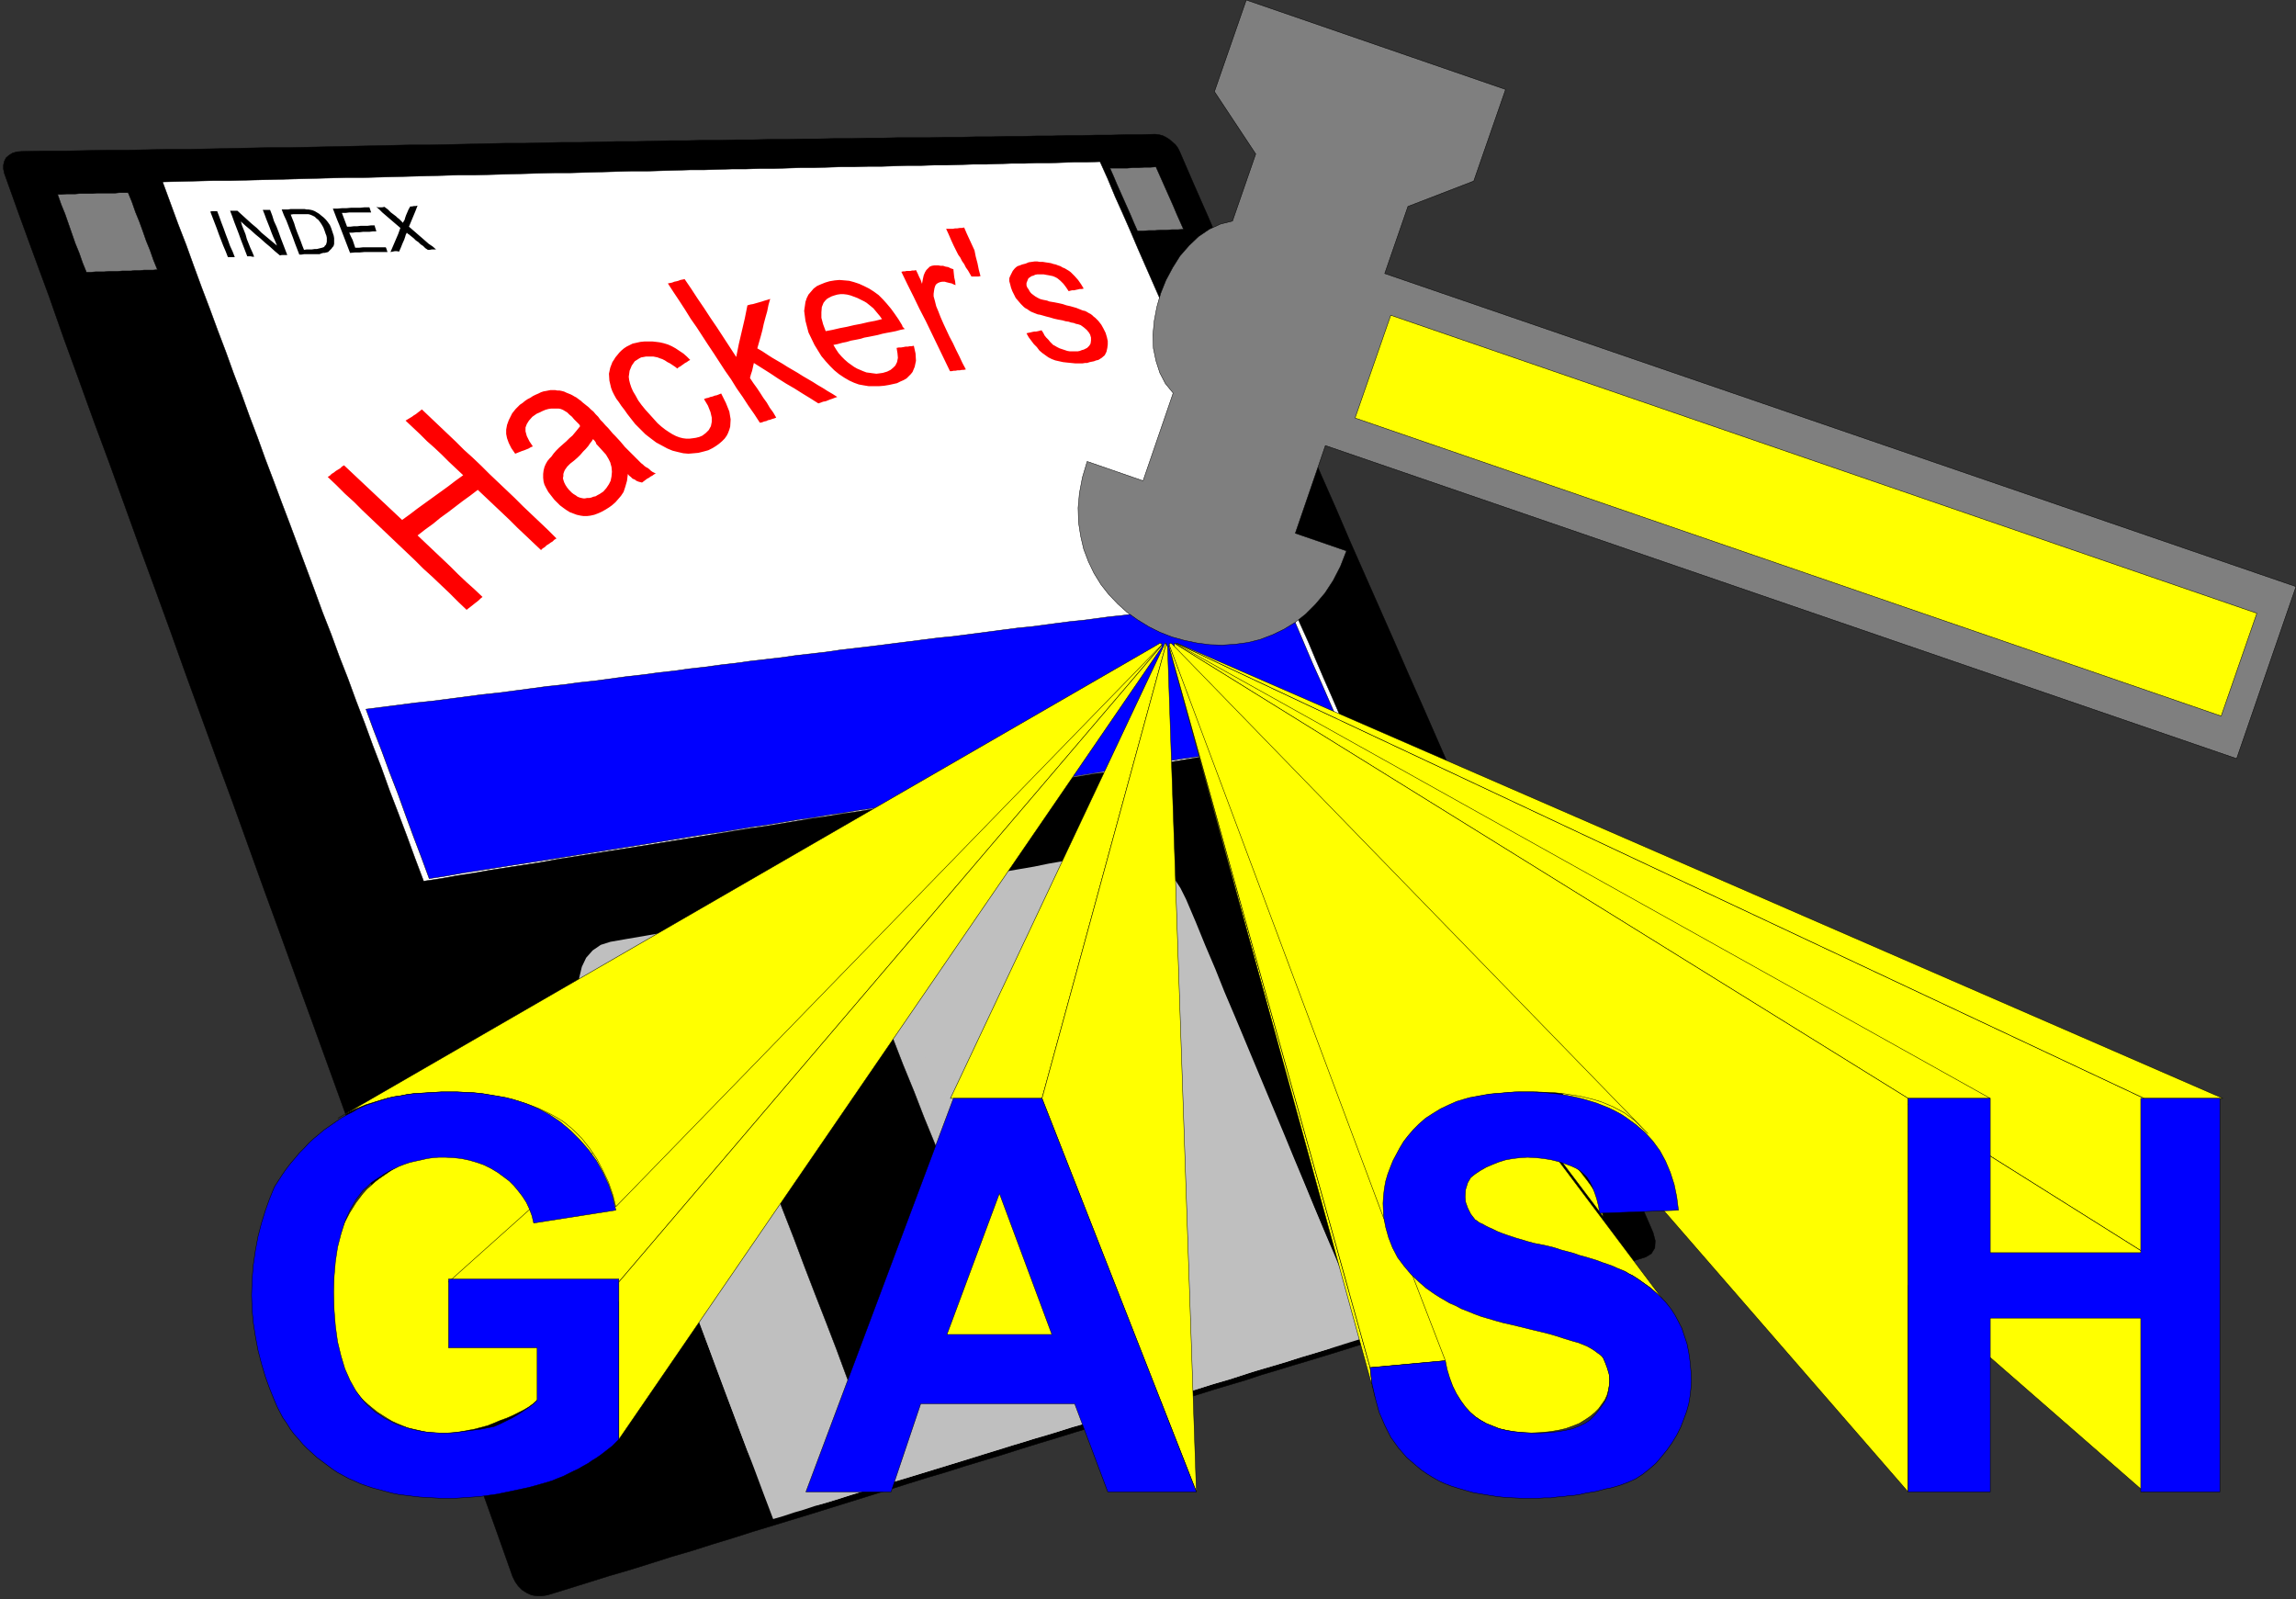 <svg xmlns="http://www.w3.org/2000/svg" width="5339" height="3719" fill-rule="evenodd" stroke-linecap="round" preserveAspectRatio="none"><rect width="100%" height="100%" fill="#333333" stroke="none"/><style>.pen0{stroke:#000;stroke-width:1;stroke-linejoin:round}.pen1{stroke:none}.brush2{fill:#000}.brush3{fill:#7f7f7f}.brush4{fill:#00f}.brush5{fill:#bfbfbf}.brush7{fill:#ff0}</style><path d="m51 352 49-1h50l49-1 49-1h48l49-1 48-1h48l47-1 48-1 47-1 47-1h47l46-1 46-1 47-1 45-1 46-1 45-1h45l45-1 45-1 44-1 44-1h44l44-1 43-1h44l43-1 42-1h43l42-1 39-1h39l38-1h39l38-1h38l38-1h38l38-1h37l38-1h37l37-1h37l37-1h73l36-1h36l36-1h36l35-1h36l35-1h35l35-1h34l35-1h34l34-1h34l34-1 8 1 9 2 8 4 8 5 7 6 7 6 6 8 4 8 32 74 33 75 32 74 33 75 33 75 33 76 33 75 33 76 34 76 33 76 34 77 33 77 34 77 34 77 34 77 34 78 35 79 35 80 35 80 35 80 35 80 35 80 36 81 36 81 35 82 36 81 36 82 36 82 36 82 36 83 36 83 36 83 5 19-1 17-8 13-13 8-32 10-32 10-33 10-33 10-33 10-33 10-33 10-33 10-34 11-33 10-34 11-34 10-35 10-34 11-35 11-35 10-35 11-35 11-35 11-36 11-35 11-36 11-36 11-37 11-36 11-37 11-36 12-37 11-37 11-38 12-37 11-38 12-41 13-42 12-41 13-42 13-43 13-42 13-43 13-42 13-44 14-43 13-43 13-44 14-44 13-45 14-44 14-45 14-45 14-45 14-45 14-46 14-46 14-46 14-47 15-46 14-47 15-48 14-47 15-48 15-48 14-48 15-48 15-49 15-12 2h-13l-12-2-11-5-11-7-9-9-7-10-6-12-39-110-39-109-39-109-39-108-39-108-39-107-39-107-39-107-38-106-39-106-38-105-38-105-38-104-38-105-38-104-37-103-36-100-37-100-36-99-36-99-35-98-36-99-36-98-35-97-35-97-36-97-35-97-35-96-34-97-35-95-35-96-34-95-2-10v-9l2-9 4-8 7-6 8-5 10-3 12-1z" class="pen1 brush2"/><path fill="none" d="M51 352h0l49-1h50l49-1 49-1h48l49-1 48-1h48l47-1 48-1 47-1 47-1h47l46-1 46-1 47-1 45-1 46-1 45-1h45l45-1 45-1 44-1 44-1h44l44-1 43-1h44l43-1 42-1h43l42-1h0l39-1h39l38-1h39l38-1h38l38-1h38l38-1h37l38-1h37l37-1h37l37-1h73l36-1h36l36-1h36l35-1h36l35-1h35l35-1h34l35-1h34l34-1h34l34-1h0l8 1 9 2 8 4 8 5 7 6 7 6 6 8 4 8h0l32 74 33 75 32 74 33 75 33 75 33 76 33 75 33 76 34 76 33 76 34 77 33 77 34 77 34 77 34 77 34 78h0l35 79 35 80 35 80 35 80 35 80 35 80 36 81 36 81 35 82 36 81 36 82 36 82 36 82 36 83 36 83 36 83h0l5 19-1 17-8 13-13 8h0l-32 10-32 10-33 10-33 10-33 10-33 10-33 10-33 10-34 11-33 10-34 11-34 10-35 10-34 11-35 11-35 10-35 11-35 11-35 11-36 11-35 11-36 11-36 11-37 11-36 11-37 11-36 12-37 11-37 11-38 12-37 11-38 12h0l-41 13-42 12-41 13-42 13-43 13-42 13-43 13-42 13-44 14-43 13-43 13-44 14-44 13-45 14-44 14-45 14-45 14-45 14-45 14-46 14-46 14-46 14-47 15-46 14-47 15-48 14-47 15-48 15-48 14-48 15-48 15-49 15h0l-12 2h-13l-12-2-11-5-11-7-9-9-7-10-6-12h0l-39-110-39-109-39-109-39-108-39-108-39-107-39-107-39-107-38-106-39-106-38-105-38-105-38-104-38-105-38-104-37-103h0l-36-100-37-100-36-99-36-99-35-98-36-99-36-98-35-97-35-97-36-97-35-97-35-96-34-97-35-95-35-96-34-95h0l-2-10v-9l2-9 4-8 7-6 8-5 10-3 12-1" class="pen0"/><path d="M134 452h10l11-1h20l11-1h30l11-1h41l10-1h20l9 22 8 23 9 22 8 22 8 23 9 22 8 23 9 22-10 1h-21l-10 1h-11l-10 1h-20l-11 1h-20l-11 1h-20l-11 1h-10l-9-22-8-23-9-22-8-23-8-23-8-23-9-22-8-23z" class="pen1 brush3"/><path fill="none" d="M134 452h10l11-1h20l11-1h30l11-1h41l10-1h20l9 22 8 23 9 22 8 22 8 23 9 22 8 23 9 22h0l-10 1h-21l-10 1h-11l-10 1h-20l-11 1h-20l-11 1h-20l-11 1h-10 0l-9-22-8-23-9-22-8-23-8-23-8-23-9-22-8-23" class="pen0"/><path d="M2581 391h40l13-1h14l13-1h14l13-1 8 18 8 18 8 18 8 18 8 18 8 19 8 18 8 18-13 1h-14l-13 1h-14l-13 1h-14l-13 1h-13l-8-18-8-19-8-18-8-18-8-18-8-18-8-19-8-18z" class="pen1 brush3"/><path fill="none" d="M2581 391h40l13-1h14l13-1h14l13-1h0l8 18 8 18 8 18 8 18 8 18 8 19 8 18 8 18h0l-13 1h-14l-13 1h-14l-13 1h-14l-13 1h-13 0l-8-18-8-19-8-18-8-18-8-18-8-18-8-19-8-18" class="pen0"/><path d="m378 423 40-1 39-1 40-1h39l39-1 39-1 39-1 39-1 38-1 38-1 39-1h38l37-1 38-1 38-1 37-1 37-1 37-1h37l37-1 37-1 36-1 36-1 37-1h36l36-1 35-1 36-1 35-1h36l35-1 35-1 33-1h32l32-1 33-1h32l32-1h32l31-1 32-1h31l32-1 31-1h31l31-1h31l31-1 31-1h30l31-1h30l31-1 30-1h30l30-1 29-1h30l30-1h29l30-1 29-1h29l29-1 18 40 17 41 18 40 18 41 17 40 18 41 18 41 18 41 17 40 18 41 18 41 18 41 18 41 17 42 18 41 18 41 18 42 18 42 18 42 18 42 18 42 18 42 18 42 19 42 18 42 18 43 19 42 18 43 18 42 19 43 18 42 19 43-28 5-29 4-28 5-29 4-29 5-28 5-29 4-30 5-29 5-29 5-30 4-29 5-30 5-30 5-30 4-30 5-30 5-30 5-31 5-31 4-30 5-31 5-31 5-31 5-32 5-31 5-31 5-32 5-32 5-32 5-32 5-32 5-34 5-35 6-34 5-35 6-35 6-35 5-36 6-35 5-36 6-36 6-36 6-36 5-37 6-36 6-37 6-37 6-37 6-37 6-37 6-38 6-38 6-38 6-38 6-38 6-38 7-39 6-39 6-39 6-39 7-39 6-39 7-40 6-20-53-19-52-20-53-20-52-19-53-20-52-19-52-20-52-19-52-20-51-19-52-20-51-19-52-19-51-19-51-19-51-19-50-19-51-19-50-18-50-19-50-18-50-19-50-18-50-19-50-18-49-19-50-18-49-18-50-19-49-18-49-18-49z" class="pen1" style="fill:#fff"/><path fill="none" d="M378 423h0l40-1 39-1 40-1h39l39-1 39-1 39-1 39-1 38-1 38-1 39-1h38l37-1 38-1 38-1 37-1 37-1 37-1h37l37-1 37-1 36-1 36-1 37-1h36l36-1 35-1 36-1 35-1h36l35-1 35-1h0l33-1h32l32-1 33-1h32l32-1h32l31-1 32-1h31l32-1 31-1h31l31-1h31l31-1 31-1h30l31-1h30l31-1 30-1h30l30-1 29-1h30l30-1h29l30-1 29-1h29l29-1h0l18 40 17 41 18 40 18 41 17 40 18 41 18 41 18 41 17 40 18 41 18 41 18 41 18 41 17 42 18 41 18 41h0l18 42 18 42 18 42 18 42 18 42 18 42 18 42 19 42 18 42 18 43 19 42 18 43 18 42 19 43 18 42 19 43h0l-28 5-29 4-28 5-29 4-29 5-28 5-29 4-30 5-29 5-29 5-30 4-29 5-30 5-30 5-30 4-30 5-30 5-30 5-31 5-31 4-30 5-31 5-31 5-31 5-32 5-31 5-31 5-32 5-32 5-32 5-32 5-32 5h0l-34 5-35 6-34 5-35 6-35 6-35 5-36 6-35 5-36 6-36 6-36 6-36 5-37 6-36 6-37 6-37 6-37 6-37 6-37 6-38 6-38 6-38 6-38 6-38 6-38 7-39 6-39 6-39 6-39 7-39 6-39 7-40 6h0l-20-53-19-52-20-53-20-52-19-53-20-52-19-52-20-52-19-52-20-51-19-52-20-51-19-52-19-51-19-51-19-51h0l-19-50-19-51-19-50-18-50-19-50-18-50-19-50-18-50-19-50-18-49-19-50-18-49-18-50-19-49-18-49-18-49" class="pen0"/><path d="m851 1649 39-5 39-5 39-5 38-4 39-5 38-5 38-5 38-4 38-5 38-5 37-5 38-4 37-5 37-4 37-5 37-5 36-4 37-5 36-4 36-5 36-4 36-5 35-4 36-5 35-4 35-4 35-5 35-4 35-4 34-5 35-4 34-4 32-4 31-4 32-4 31-4 32-4 31-3 31-4 31-4 31-4 30-4 31-4 31-3 30-4 30-4 31-4 30-3 30-4 30-4 29-3 30-4 30-4 29-3 29-4 30-4 29-3 29-4 28-3 29-4 29-4 28-3 29-4 28-3 17 40 17 40 17 40 17 40 18 40 17 39 18 41 18 40-28 5-28 4-29 5-28 4-29 5-28 4-29 5-29 5-29 4-29 5-29 5-29 5-30 4-30 5-29 5-30 5-30 4-30 5-30 5-30 5-31 5-30 5-31 5-31 4-31 5-31 5-31 5-31 5-31 5-32 5-31 5-32 5-34 5-34 6-35 5-34 6-35 5-35 6-35 5-35 6-36 5-35 6-36 6-36 5-36 6-36 6-36 5-37 6-36 6-37 6-37 6-37 6-38 6-37 6-38 6-37 6-38 6-38 6-39 6-38 6-38 6-39 6-39 7-39 6-18-49-19-50-18-49-18-50-19-49-18-49-19-49-18-49z" class="pen1 brush4"/><path fill="none" d="M851 1649h0l39-5 39-5 39-5 38-4 39-5 38-5 38-5 38-4 38-5 38-5 37-5 38-4 37-5 37-4 37-5 37-5 36-4 37-5 36-4 36-5 36-4 36-5 35-4 36-5 35-4 35-4 35-5 35-4 35-4 34-5 35-4 34-4h0l32-4 31-4 32-4 31-4 32-4 31-3 31-4 31-4 31-4 30-4 31-4 31-3 30-4 30-4 31-4 30-3 30-4 30-4 29-3 30-4 30-4 29-3 29-4 30-4 29-3 29-4 28-3 29-4 29-4 28-3 29-4 28-3h0l17 40 17 40 17 40 17 40 18 40 17 39 18 41 18 40h0l-28 5-28 4-29 5-28 4-29 5-28 4-29 5-29 5-29 4-29 5-29 5-29 5-30 4-30 5-29 5-30 5-30 4-30 5-30 5-30 5-31 5-30 5-31 5-31 4-31 5-31 5-31 5-31 5-31 5-32 5-31 5-32 5h0l-34 5-34 6-35 5-34 6-35 5-35 6-35 5-35 6-36 5-35 6-36 6-36 5-36 6-36 6-36 5-37 6-36 6-37 6-37 6-37 6-38 6-37 6-38 6-37 6-38 6-38 6-39 6-38 6-38 6-39 6-39 7-39 6h0l-18-49-19-50-18-49-18-50-19-49-18-49-19-49-18-49" class="pen0"/><path d="m530 598-5-13-6-14-5-13-5-13-5-14-5-13-5-13-5-13 4-1h12l5 13 5 14 5 13 5 14 5 13 5 14 6 13 5 13h-16zm45-2-5-13-5-13-5-13-5-14-5-13-5-13-5-14-5-13h17l11 10 11 10 11 10 12 10 11 11 12 10 12 10 12 10-4-10-5-11-4-10-4-11-4-10-4-10-4-11-4-10h17l5 13 4 13 6 13 5 13 5 14 5 13 5 13 5 13h-13l-4 1-12-10-11-10-12-10-11-10-11-9-11-10-12-10-11-10 3 10 4 10 4 10 3 11 4 10 4 10 5 11 4 10h-4l-4-1h-8zm121-4-5-13-5-13-5-14-5-13-5-13-5-13-6-13-5-13h15l6-1h32l5 1h4l6 1 4 1 5 2 5 3 5 3 6 5 5 4 5 5 4 5 5 7 3 7 2 6 2 6 2 6 1 6v13l-1 4-1 2-2 2-2 3-2 2-2 2-2 2-2 2-4 1-4 1h-3l-4 1-5 2h-36l-6 1h-5zm11-11 6-1h12l7-1h5l4-1 4-1 4-1 3-1 2-1 1-2 2-2 1-1 1-3 1-4v-9l-1-5-2-5-2-6-3-8-4-7-4-6-4-5-4-3-4-4-6-3-5-2-4-1h-35l-6 1 4 10 4 10 3 10 4 11 4 10 4 10 4 11 4 10zm107 7-5-13-5-13-5-13-5-13-5-13-5-12-5-13-5-13h11l11-1h10l11-1h21l10-1h11l1 3 1 3 1 3 1 3h-51l-8 1h-9l3 8 3 8 3 8 3 8h8l8-1h8l8-1h16l8-1h8l1 4 1 3 1 3 1 4h-8l-8 1h-15l-8 1h-8l-8 1h-8l4 9 4 8 3 9 3 9h9l9-1h53l1 2 1 3 1 3 1 3h-54l-11 1h-11l-11 1zm94-2 6-14 6-14 6-14 5-14-7-6-7-6-7-6-7-6-7-6-7-6-7-7-7-6 4 1h10l5-1 4 3 4 3 4 4 3 3 4 3 4 3 4 3 3 3 4 3 4 4 3 3 2 2 1-2 1-2 2-3 1-4 2-6 3-7 3-7 4-7h4l5-1h4l4-1-5 13-5 12-5 12-5 12 8 7 7 6 8 7 7 6 8 7 8 7 9 6 8 7h-10l-5 1h-4l-6-4-5-5-6-4-5-5-6-4-5-5-5-4-5-4-1-1-2-1-2-2-1-1-1 2-1 2-1 2v1l-3 9-4 9-4 10-4 9-5-1h-5l-5 1-5 1z" class="pen1 brush2"/><path d="m1419 2190 40-7 41-7 40-7 40-7 40-8 40-7 40-7 39-7 39-7 40-7 39-6 38-7 39-7 38-7 38-6 38-7 36-6 37-7 36-6 36-7 36-6 35-7 36-6 35-7 35-6 35-6 34-7 35-6 35-6 34-6 34-6 34-6 20-1 20 5 21 9 21 13 19 18 18 20 15 23 13 26 23 54 22 54 23 54 22 55 23 54 23 55 23 55 23 55 23 55 23 55 23 56 23 55 23 56 23 55 24 56 23 56 10 28 5 27 1 26-2 24-7 21-10 17-14 14-17 8-33 10-34 10-33 11-34 10-35 10-34 11-34 11-35 10-35 11-35 11-35 10-36 11-35 11-36 11-36 11-36 11-37 11-38 12-38 11-38 12-38 11-38 12-39 12-38 12-39 12-39 12-39 12-40 12-39 12-40 12-40 13-40 12-12 3-13 1-12-1-13-2-13-3-13-5-12-7-12-7-12-9-12-10-11-11-10-13-9-13-9-14-7-15-7-16-24-64-24-65-24-64-24-64-23-64-24-64-24-63-24-64-24-63-24-63-23-63-24-63-24-63-23-63-24-62-23-62-9-30-4-30 2-27 6-25 10-21 15-17 19-13 22-7z" class="pen1 brush5"/><path d="m1450 2609 24-5 25-6 24-5 24-5 24-5 24-6 24-5 24-5 24-5 23-5 24-5 24-6 23-5 24-5 23-5 24-5 23-5 23-5 23-5 23-5 23-5 23-5 23-4 23-5 22-5 23-5 22-5 23-5 22-5 23-4 22-5 22-5 21-5 22-4 21-5 21-4 21-5 21-5 21-4 21-5 21-4 20-5 21-4 21-5 20-4 21-5 20-4 20-5 21-4 20-5 20-4 20-5 20-4 20-4 20-5 20-4 20-4 20-5 19-4 20-4 20-4 19-5 20-4 19-4 21 50 21 49 20 50 21 50 21 50 21 50 21 50 21 50 21 50 21 50 21 50 21 51 21 50 21 51 21 50 21 51-39 12-38 12-39 12-40 12-39 12-40 12-40 12-40 13-41 12-41 13-41 12-41 13-41 13-42 12-42 13-42 13-22 7-22 6-22 7-22 7-23 7-22 6-22 7-23 7-22 7-23 7-23 7-22 7-23 7-23 7-23 7-23 7-23 7-23 7-23 7-24 7-23 7-23 7-24 8-23 7-24 7-24 8-23 7-24 7-24 8-24 7-24 8-24 7-22-58-22-59-22-58-22-58-22-58-22-59-21-57-22-58-22-58-21-58-22-57-22-57-21-57-22-57-21-57-22-57z" class="pen1 brush5"/><path d="m1600 2242 24-5 25-4 24-5 24-4 24-5 24-4 23-5 24-4 24-5 23-4 24-5 23-4 23-5 24-4 23-5 23-4 24 61 24 61 25 61 24 61 24 62 25 61 24 62 25 61 24 62 25 62 24 62 25 62 25 63 25 62 25 63 25 63-23 7-24 6-23 7-23 6-24 7-23 7-24 7-23 6-24 7-24 7-24 7-23 6-24 7-24 7-24 7-24 7-25-65-24-65-25-65-25-64-25-65-24-64-25-64-25-65-24-64-25-64-25-63-24-64-25-63-24-64-25-63-24-63z" class="pen1 brush2"/><path fill="none" d="M1600 2242h0l24-5 25-4 24-5 24-4 24-5 24-4 23-5 24-4 24-5 23-4 24-5 23-4 23-5 24-4 23-5 23-4h0l24 61 24 61 25 61 24 61 24 62 25 61 24 62 25 61 24 62 25 62 24 62 25 62 25 63 25 62 25 63 25 63h0l-23 7-24 6-23 7-23 6-24 7-23 7-24 7-23 6-24 7-24 7-24 7-23 6-24 7-24 7-24 7-24 7h0l-25-65-24-65-25-65-25-64-25-65-24-64-25-64-25-65-24-64-25-64-25-63-24-64-25-63-24-64-25-63-24-63" class="pen0"/><path d="m1085 1418-20-19-20-20-20-19-20-19-21-19-20-20-20-19-20-19-20-19-21-20-20-19-20-19-20-20-21-19-20-20-20-19 5-3 4-4 5-3 5-4 5-3 5-3 4-4 5-3 17 16 17 16 17 16 17 16 17 16 16 15 17 16 17 16 18-13 17-13 18-13 18-13 18-13 18-13 17-13 18-13-17-16-17-16-16-16-17-16-17-15-16-16-17-16-17-16 5-3 5-3 5-3 4-3 5-3 5-4 4-3 5-4 20 19 19 18 20 19 20 19 19 19 20 18 20 19 19 19 20 19 19 18 20 19 19 19 20 19 19 18 20 19 19 19-5 3-4 4-5 3-4 3-5 3-4 4-5 3-4 4-18-17-19-18-18-17-18-18-19-18-18-17-19-18-18-17-17 13-18 13-17 13-17 13-18 13-17 14-18 13-18 14 19 18 19 18 19 18 19 18 18 18 19 18 19 17 19 18-5 4-4 4-5 4-4 3-5 4-5 4-4 3-5 4zm375-316-2 16-4 14-4 12-6 9-6 7-7 8-8 7-7 5-8 5-9 5-9 4-8 3-9 2-8 1h-8l-7-1-9-2-8-3-8-3-8-5-7-5-8-6-6-6-7-7-7-9-7-9-5-9-4-8-2-7-1-9v-9l1-8 2-8 3-7 4-7 5-6 4-4 5-7 6-7 7-7 9-8 8-7 7-7 7-6 5-6 5-6 4-5 4-5-2-4-3-3-2-2-1-1-6-6-5-6-6-5-5-5-5-3-5-3-5-2-5-1h-17l-7 1-7 2-7 3-6 3-7 3-10 7-8 9-5 8-3 8v9l3 11 6 12 8 12-5 2-5 3-5 2-5 2-6 2-5 2-5 2-5 2-9-13-6-12-4-11-2-10v-10l2-11 4-11 5-10 3-6 4-5 4-5 5-5 5-5 6-4 6-5 6-4 6-3 6-4 6-3 7-3 6-3 6-2 6-1 5-1 5-1h11l5 1h5l5 1 4 1 3 1 4 2 5 2 5 2 4 2 5 3 4 2 4 3 4 3 3 2 3 3 5 4 5 4 5 4 5 5 6 5 5 6 6 6 5 7 6 6 6 7 6 6 6 7 5 6 6 6 12 13 10 12 10 10 9 9 8 8 6 6 5 5 4 3 3 3 4 3 4 2 4 3 3 3 4 3 4 2 4 2-4 2-4 3-4 2-4 3-4 2-4 3-4 3-4 3-4-1-4-1-5-2-4-3-5-2-4-4-4-3-3-4zm-81-81-3 5-4 5-4 6-6 7-6 6-6 7-7 7-8 7-9 7-7 7-5 7-2 4-2 6v5l-1 5 1 4 2 6 3 6 4 6 4 5 3 3 4 4 4 3 5 3 4 3 5 2 4 1 5 1h3l5-1h5l5-1 5-2 5-1 5-3 4-2 9-6 7-8 6-9 4-8 2-10 1-11-1-11-3-11-4-8-6-10-9-10-10-11-3-3-2-5-3-4-3-3zm258-93 5-2 5-1 5-2 5-1 5-2 5-1 5-2 5-2 11 22 8 20 3 18-1 17-2 7-3 8-3 6-5 7-6 6-7 6-7 5-8 5-10 5-11 3-12 3-11 1-12 1-12-1-13-3-12-3-12-5-13-7-13-7-12-9-13-10-12-12-12-12-11-14-7-9-7-10-7-9-6-9-6-8-5-9-4-8-3-8-4-17-1-16 3-14 5-13 4-6 3-5 5-6 4-5 5-5 6-5 6-4 6-3 8-4 9-2 9-2 10-1h18l9 1 8 1 9 2 10 3 9 4 9 5 9 6 9 6 8 7 8 8-4 2-4 3-4 2-4 3-3 2-4 3-4 2-3 3-5-4-6-4-6-4-6-3-6-4-6-3-6-2-5-2-5-1-5-1h-17l-5 1-6 1-4 2-11 7-7 10-5 12-2 14 1 8 2 8 3 9 4 9 6 10 6 11 8 11 9 11 10 11 9 10 9 10 9 8 9 7 9 6 8 5 8 4 8 3 8 2 8 1h7l8-1 7-1 8-2 7-3 8-6 7-7 5-9 2-10v-10l-3-13-6-15-9-15zm130 55-13-20-14-20-13-20-14-20-13-21-14-20-13-20-13-20-14-21-13-20-13-20-14-20-13-21-13-20-14-21-13-20 5-1 5-1 5-2 5-1 4-1 5-2 5-1 5-1 15 22 15 23 15 22 15 23 15 22 15 23 15 23 15 23 6-30 7-30 7-30 6-30 7-2 6-1 7-2 7-2 7-2 6-2 7-2 6-2-4 14-3 15-4 14-4 15-3 14-4 15-4 14-4 14 12 7 12 8 11 7 12 7 12 7 11 7 12 7 12 7 11 7 12 7 12 7 11 7 12 7 11 7 12 7 11 7-6 2-5 2-6 2-5 2-5 2-6 1-5 2-6 2-19-12-18-11-19-12-19-11-19-12-18-12-19-12-19-12-2 9-2 9-3 9-2 8 8 12 8 11 8 12 7 11 8 11 7 12 8 11 7 12-5 2-4 1-5 2-5 1-4 2-5 1-5 2-5 1zm318-174 5-1h5l6-1 5-1h5l5-1h4l5-1 4 18 1 17-3 14-5 12-4 5-5 5-5 5-7 4-7 3-8 4-9 2-9 2-12 2-12 1h-24l-12-2-11-2-11-4-11-5-12-7-12-8-11-9-10-10-10-11-10-12-8-13-8-13-14-29-7-27-3-23 3-21 3-9 4-8 6-7 6-7 8-6 9-4 10-4 10-3 12-2 11-1 12 1 11 1 11 3 12 4 11 5 12 6 11 7 11 8 10 10 9 10 10 12 8 11 9 13 8 13 1 2 1 3 2 2 3 3-10 2-11 3-10 2-11 2-10 2-11 3-10 2-10 2-11 2-10 3-10 2-11 2-10 3-10 2-11 3-10 2 6 10 6 9 7 8 7 7 8 7 7 5 7 5 7 4 7 3 7 3 8 3 8 1 7 1 8 1 8-1 7-1 10-3 8-4 6-5 5-5 4-8 2-10-1-11-2-12zm-165-39 16-3 17-4 16-3 17-4 16-3 17-4 16-3 16-4-5-7-5-6-5-6-5-6-6-5-5-4-5-4-5-3-8-4-8-4-8-3-8-3-8-2-8-1h-8l-7 1-7 2-6 2-6 3-5 3-4 4-4 5-2 5-2 5-1 12v13l4 15 6 16zm289 93-14-29-14-29-14-29-14-29-15-29-14-29-14-28-14-29 4-1h4l4-1h9l4-1h5l4-1 4 8 3 7 4 8 3 9 2-11 2-9 3-7 3-5 4-4 4-4 5-2 6-1h9l5 1h6l6 2 6 1 6 3 6 2 1 10 1 9 2 9 1 9-5-2-4-2-5-1-4-1-4-1-3-1h-6l-5 1-5 2-4 3-2 3-2 6-1 6-1 7v6l3 11 3 12 5 12 5 13 7 16 7 15 7 15 8 15 7 15 8 16 7 15 8 15-5 1h-4l-5 1h-5l-5 1h-4l-5 1h-4zm50-220-4-7-4-7-5-7-4-8-5-7-4-8-5-7-4-8-6-12-6-13-6-14-6-13h16l5-1h5l6-1h5l5-1 6 14 6 13 6 13 6 13 3 15 4 15 3 15 4 15-5 1h-16zm128 132 4-1 5-1 4-1 5-1h4l5-1 4-1 4-1 4 6 3 6 4 5 5 5 4 5 4 4 3 3 4 2 5 3 6 3 6 2 6 2 6 2 6 1h18l5-1 5-2 4-1 4-2 4-2 3-3 2-2 3-5 1-7v-7l-2-7-3-5-5-6-7-6-7-5-3-1-3-1-5-1-5-2-6-1-6-2-7-1-7-2-11-2-9-2-10-3-8-2-7-2-7-2-6-1-5-2-5-2-5-2-5-3-4-3-4-2-4-3-4-4-3-3-6-7-6-7-4-8-4-8-3-8-2-8-2-7v-7l2-5 3-6 3-6 4-5 3-3 4-3 6-2 5-2 8-2 7-3 7-1 7-1h6l6 1h7l6 1 7 1 6 1 6 2 5 1 5 2 6 2 5 3 5 2 5 3 5 3 4 3 3 3 6 6 8 9 7 10 6 10-4 1h-5l-4 1-5 1-4 1h-5l-4 1-4 1-6-9-6-8-7-7-6-5-3-2-4-2-5-2-5-1-5-1-6-1-5-1h-15l-5 1-4 2-4 1-3 2-3 2-2 2-2 5-2 5v6l2 5 3 4 2 4 3 4 2 2 4 3 4 3 5 3 4 2 2 1 3 1 4 1 5 1 5 1 5 2 6 1 6 1 10 2 9 2 9 3 9 2 7 2 7 2 5 2 5 2 5 2 5 1 4 2 5 3 4 2 4 3 3 3 4 3 7 7 7 9 5 9 5 10 3 10 2 9v8l-1 8-2 9-4 8-7 6-8 5-5 1-5 2-5 1-5 1-6 2h-5l-6 1h-16l-10-1-10-1-9-1-9-2-9-2-8-3-8-4-7-5-7-5-7-6-6-8-7-7-6-8-6-8-5-9z" class="pen1" style="fill:red"/><path d="m3131 1281-119-41 70-204 2119 728 138-400-2119-728 54-156 153-59 74-213L2898 0l-74 213 96 145-54 156-28 7-26 12-25 17-22 21-21 24-17 27-16 30-12 30-9 32-6 32-3 32 1 32 6 29 9 28 13 25 18 22-70 204-130-45-11 37-7 37-3 34 1 34 5 32 7 30 11 29 13 27 16 26 18 23 21 22 22 20 24 17 26 16 26 13 28 11 29 8 29 6 30 4 29 1 30-2 30-4 28-7 29-11 27-13 26-16 24-19 23-23 22-26 19-29 17-33 14-36z" class="pen1 brush3"/><path fill="none" d="m3131 1281-119-41 70-204 2119 728 138-400-2119-728 54-156 153-59 74-213L2898 0l-74 213 96 145-54 156h0l-28 7-26 12-25 17-22 21-21 24-17 27-16 30-12 30-9 32-6 32-3 32 1 32 6 29 9 28 13 25 18 22-70 204-130-45h0l-11 37-7 37-3 34 1 34 5 32 7 30 11 29 13 27 16 26 18 23 21 22 22 20 24 17 26 16 26 13 28 11 29 8 29 6 30 4 29 1 30-2 30-4 28-7 29-11 27-13 26-16 24-19 23-23 22-26 19-29 17-33 14-36" class="pen0"/><path d="m3151 972 83-239 2014 693-83 239-2014-693z" class="pen1 brush7"/><path fill="none" d="m3151 972 83-239 2014 693-83 239-2014-693" class="pen0"/><path d="m881 2741 1815-1243v1h-1v4h1v1h3v-1h1L1249 3256l-9 8-11 8-12 7-12 6-14 7-14 6-14 5-14 6-15 6-15 4-15 4-16 3-16 3-15 2-15 1h-29l-14-1-13-2-13-3-13-3-13-3-12-5-12-5-11-5-12-7-11-7-11-7-10-8-11-9-10-9-10-10-16-21-14-24-12-27-10-30-7-32-6-34-3-37-1-39 1-36 4-34 7-32 9-29 11-28 13-25 15-24 16-21 9-10 9-8 10-9 9-7z" class="pen1 brush7"/><path fill="none" d="m881 2741 1815-1243h0v1h-1 0v1h0v1h0v1h0v1h1v1h3v-1h1L1249 3256l-9 8-11 8-12 7-12 6-14 7-14 6-14 5-14 6-15 6-15 4-15 4-16 3-16 3-15 2-15 1h-29l-14-1-13-2-13-3-13-3-13-3-12-5-12-5-11-5-12-7-11-7-11-7-10-8-11-9-10-9-10-10-16-21-14-24-12-27-10-30-7-32-6-34-3-37-1-39 1-36 4-34 7-32 9-29 11-28 13-25 15-24 16-21 9-10 9-8 10-9 9-7" class="pen0"/><path d="m1043 2981 1655-1481h4L1439 2981h-396z" class="pen1 brush7"/><path fill="none" d="m1043 2981 1655-1481h4L1439 2981h-396" class="pen0"/><path d="m1439 2981 1263-1481v4L1439 3347v-366z" class="pen1 brush7"/><path fill="none" d="m1439 2981 1263-1481v4L1439 3347v-366" class="pen0"/><path d="m786 2600 1909-1103v-1h5v1h1v1h1v1L1432 2806l-7-28-10-29-13-27-14-27-17-25-18-23-21-21-22-18-13-8-14-8-14-7-15-7-15-6-16-6-16-5-17-5-17-4-17-3-18-3-18-3-19-2-19-1-19-1h-37l-17 1-16 1-16 1-16 1-15 2-15 3-14 2-14 3-14 4-13 4-13 4-13 4-12 5-12 5-12 6-14 7-14 8z" class="pen1 brush7"/><path fill="none" d="m786 2600 1909-1103h0v-1h5v1h1v1h1v1L1432 2806l-7-28-10-29-13-27-14-27-17-25-18-23-21-21-22-18-13-8-14-8-14-7-15-7-15-6-16-6-16-5-17-5-17-4-17-3-18-3-18-3-19-2-19-1-19-1h-37l-17 1-16 1-16 1-16 1-15 2-15 3-14 2-14 3-14 4-13 4-13 4-13 4-12 5-12 5-12 6-14 7-14 8" class="pen0"/><path d="m2194 3111 515-1609h3l-266 1609h-252z" class="pen1 brush7"/><path fill="none" d="m2194 3111 515-1609h3l-266 1609h-252" class="pen0"/><path d="m2210 2554 499-1058h3l-289 1058h-213z" class="pen1 brush7"/><path fill="none" d="m2210 2554 499-1058h3l-289 1058h-213" class="pen0"/><path d="m2423 2554 289-1058 3 9 67 1964-359-915z" class="pen1 brush7"/><path fill="none" d="m2423 2554 289-1058 3 9 67 1964-359-915" class="pen0"/><path d="m3198 3250-480-1747v-1l468 1678 4 36 8 34z" class="pen1 brush7"/><path fill="none" d="m3198 3250-480-1747h0v-1l468 1678 4 36 8 34" class="pen0"/><path d="m3376 3221-656-1718h1v1h2v-1h1v-1l1004 1655 5 11 5 12 4 14 1 16-1 12-2 11-3 11-5 11-7 10-8 11-9 9-11 9-12 8-13 8-15 6-17 6-18 4-19 3-21 2-22 1-20-1-19-2-18-3-17-4-15-6-15-6-14-8-12-8-14-12-12-13-10-15-10-16-8-17z" class="pen1 brush7"/><path fill="none" d="m3376 3221-656-1718h1v1h2v-1h1v-1h0l1004 1655 5 11 5 12 4 14 1 16-1 12-2 11-3 11-5 11-7 10-8 11-9 9-11 9-12 8-13 8-15 6-17 6-18 4-19 3-21 2-22 1-20-1-19-2-18-3-17-4-15-6-15-6-14-8-12-8-14-12-12-13-10-15-10-16-8-17" class="pen0"/><path d="m3412 2831-692-1332h2v1h3v1l1150 1532-11-13-13-13-13-12-14-10-14-10-14-9-9-4-9-5-10-4-11-4-10-4-12-4-12-5-12-4-12-3-14-4-13-4-14-3-14-4-15-3-15-3-16-3-17-4-16-5-15-4-15-4-14-4-13-4-12-5-12-4-11-3-9-4-10-4-8-3-7-4-7-3-5-3-5-3-10-13z" class="pen1 brush7"/><path fill="none" d="m3412 2831-692-1332h2v1h3v1h0l1150 1532-11-13-13-13-13-12-14-10-14-10-14-9-9-4-9-5-10-4-11-4-10-4-12-4-12-5-12-4-12-3-14-4-13-4-14-3-14-4-15-3-15-3-16-3-17-4-16-5-15-4-15-4-14-4-13-4-12-5-12-4-11-3-9-4-10-4-8-3-7-4-7-3-5-3-5-3-10-13" class="pen0"/><path d="m3186 3180-468-1678h2l641 1662-175 16z" class="pen1 brush7"/><path fill="none" d="m3186 3180-468-1678h2l641 1662-175 16" class="pen0"/><path d="M3728 2829 2724 1499l-1-1 968 1247 8 11 8 12 6 13 6 15 5 16 4 17z" class="pen1 brush7"/><path fill="none" d="M3728 2829 2724 1499h0l-1-1h0l968 1247 8 11 8 12 6 13 6 15 5 16 4 17" class="pen0"/><path d="M4986 3469 2736 1505v-4l2250 1564v404z" class="pen1 brush7"/><path fill="none" d="M4986 3469 2736 1505v-4l2250 1564v404" class="pen0"/><path d="M4986 2913 2736 1500v-4l2250 1058v359z" class="pen1 brush7"/><path fill="none" d="M4986 2913 2736 1500v-4l2250 1058v359" class="pen0"/><path d="M4437 2554 2731 1496h2l1895 1058h-191z" class="pen1 brush7"/><path fill="none" d="M4437 2554 2731 1496h2l1895 1058h-191" class="pen0"/><path d="M4628 2913 2733 1500h3l2250 1413h-358z" class="pen1 brush7"/><path fill="none" d="M4628 2913 2733 1500h3l2250 1413h-358" class="pen0"/><path d="M4437 3469 2731 1505v-9l1706 1058v915z" class="pen1 brush7"/><path fill="none" d="M4437 3469 2731 1505v-9l1706 1058v915" class="pen0"/><path d="m3242 2898-523-1398v-3h1v-1h4v1h1l1107 1139-21-21-10-10-11-8-12-9-13-7-13-7-14-6-15-6-16-5-16-4-17-4-19-3-19-3-19-2-21-1-22-1h-47l-13 1-12 1-12 1-12 1-11 1-11 2-11 2-11 2-10 2-10 3-10 3-9 3-9 4-9 4-20 9-18 10-16 10-15 11-14 12-12 13-11 13-9 14-10 17-9 17-6 17-5 17-4 18-2 17-2 17v17l1 26 3 25 6 25 8 24z" class="pen1 brush7"/><path fill="none" d="m3242 2898-523-1398v-1h0v-1h0v-1h1v-1h4v1h1l1107 1139-21-21-10-10-11-8-12-9-13-7-13-7-14-6-15-6-16-5-16-4-17-4-19-3-19-3-19-2-21-1-22-1h-47l-13 1-12 1-12 1-12 1-11 1-11 2-11 2-11 2-10 2-10 3-10 3-9 3-9 4-9 4-20 9-18 10-16 10-15 11-14 12-12 13-11 13-9 14-10 17-9 17-6 17-5 17-4 18-2 17-2 17v17l1 26 3 25 6 25 8 24" class="pen0"/><path d="M4986 2554 2736 1496h2l2431 1058h-183z" class="pen1 brush7"/><path fill="none" d="M4986 2554 2736 1496h2l2431 1058h-183" class="pen0"/><path d="M1043 3134v-160h396v373l-7 7-8 8-9 7-9 7-9 7-10 7-10 6-10 7-11 6-12 7-11 5-12 6-12 6-13 5-12 5-13 4-14 4-14 4-15 4-14 3-14 3-14 3-15 3-14 3-14 2-14 2-15 2-14 1-14 1-14 1-15 1h-31l-17-1-17-1-16-1-17-2-16-2-16-2-15-3-15-4-15-4-15-4-15-5-14-5-13-6-14-6-13-7-13-7-12-8-12-9-12-9-12-9-11-10-11-10-11-11-10-12-10-11-9-12-8-13-9-13-7-13-7-14-6-14-11-27-10-28-9-30-8-31-6-32-5-32-3-32-1-32 1-36 3-35 5-34 6-32 8-31 9-29 10-28 11-27 9-14 9-14 9-13 10-13 11-13 10-12 11-11 11-12 12-11 12-10 12-10 13-9 13-9 13-9 14-8 14-7 10-6 11-5 12-5 12-4 12-4 13-4 13-4 14-3 14-2 15-3 15-2 15-1 16-1 16-1 17-1h38l20 1 20 1 19 2 18 3 18 3 17 3 16 4 16 5 15 5 15 6 14 6 13 7 13 7 12 8 12 8 25 21 22 22 20 23 18 25 15 27 13 28 10 29 7 31-191 30-4-17-6-16-7-15-9-14-10-13-10-12-11-11-12-9-15-11-15-9-16-8-17-6-17-5-19-4-18-2-20-1h-14l-14 1-14 2-13 3-14 3-13 3-12 4-13 5-12 6-11 5-12 7-10 7-11 7-10 7-9 9-9 8-16 21-14 24-12 27-9 29-8 31-5 33-3 35-1 36 1 42 3 38 5 36 8 33 9 30 12 27 14 25 16 21 9 10 9 8 10 9 11 7 10 7 12 6 11 6 12 5 13 4 12 4 13 3 14 3 13 2 14 1 14 1h26l13-1 14-2 15-2 15-2 15-2 15-3 15-3 14-6 14-7 14-7 14-8 12-8 12-8 11-8 9-9v-122h-206zm1739 335h-206l-77-205h-358l-69 205h-198l343-915h206l359 915zm-336-366-122-328-122 328h244zm740 77 175-16 4 20 6 20 7 19 9 18 10 16 11 15 11 12 11 10 12 8 14 8 15 6 15 6 17 4 18 3 19 2 20 1h22l21-1 19-2 18-3 17-4 15-6 13-6 12-8 11-11 9-11 8-11 7-10 5-11 3-12 2-12 1-14-1-13-4-14-5-14-5-12-6-6-7-5-8-6-8-5-9-5-10-4-10-4-11-3-10-3-13-4-15-5-17-5-20-5-21-5-24-6-25-6-18-4-18-5-17-5-17-5-16-6-15-6-15-6-13-7-14-6-12-7-12-7-11-7-10-7-10-7-8-7-8-7-19-18-16-19-15-20-12-23-9-23-7-25-5-27-1-28 1-17 2-17 3-17 5-17 6-16 6-15 8-15 8-15 9-15 11-14 12-14 13-13 15-13 17-11 18-11 19-9 9-4 9-4 10-3 10-3 11-3 11-2 11-2 11-2 11-2 12-1 12-1 11-1 12-1 12-1h44l21 1 20 2 20 2 18 3 19 4 17 4 17 5 16 5 15 6 15 6 14 7 13 7 12 8 11 8 11 8 21 18 19 21 16 22 13 24 11 26 9 28 6 29 4 31-183 7-3-17-4-16-5-15-5-13-6-12-7-11-8-8-8-7-10-6-11-5-14-5-15-5-16-4-18-3-18-2-20-1-17 1-17 2-17 3-16 5-15 6-14 6-14 8-12 8-10 8-7 12-5 16-1 17 1 12 5 14 7 14 10 13 5 3 5 4 7 3 7 4 8 4 9 4 10 5 10 4 11 4 12 4 12 4 14 4 13 4 15 4 15 3 15 3 16 4 15 5 15 4 15 4 14 5 15 4 13 4 13 4 13 5 12 4 11 4 11 5 10 4 9 4 8 5 8 4 14 9 14 10 14 10 13 11 13 12 11 12 11 14 9 14 8 15 8 16 6 18 6 18 4 20 3 21 2 22 1 22-1 18-2 18-3 18-5 18-7 19-7 18-9 18-11 18-12 17-13 16-13 15-15 13-15 12-17 11-18 8-19 7-10 3-11 3-11 2-11 3-12 3-12 2-12 2-13 3-13 2-13 1-14 2-14 1-14 2h-15l-15 1h-36l-20-1-19-1-19-2-19-3-18-3-18-3-18-5-17-5-16-5-16-6-15-7-14-8-13-8-13-9-12-10-22-19-19-22-18-25-14-28-13-30-9-33-8-35-4-36zm1251 289v-915h191v359h350v-359h184v915h-184v-404h-350v404h-191z" class="pen1 brush4"/><path fill="none" d="M1043 3134v-160h396v373h0l-7 7-8 8-9 7-9 7-9 7-10 7-10 6-10 7-11 6-12 7-11 5-12 6-12 6-13 5-12 5-13 4h0l-14 4-14 4-15 4-14 3-14 3-14 3-15 3-14 3-14 2-14 2-15 2-14 1-14 1-14 1-15 1h-14 0-17l-17-1-17-1-16-1-17-2-16-2-16-2-15-3-15-4-15-4-15-4-15-5-14-5-13-6-14-6-13-7h0l-13-7-12-8-12-9-12-9-12-9-11-10-11-10-11-11-10-12-10-11-9-12-8-13-9-13-7-13-7-14-6-14h0l-11-27-10-28-9-30-8-31-6-32-5-32-3-32-1-32h0l1-36 3-35 5-34 6-32 8-31 9-29 10-28 11-27h0l9-14 9-14 9-13 10-13 11-13 10-12 11-11 11-12 12-11 12-10 12-10 13-9 13-9 13-9 14-8 14-7h0l10-6 11-5 12-5 12-4 12-4 13-4 13-4 14-3 14-2 15-3 15-2 15-1 16-1 16-1 17-1h38l20 1 20 1 19 2 18 3 18 3 17 3 16 4 16 5 15 5 15 6 14 6 13 7 13 7 12 8 12 8h0l25 21 22 22 20 23 18 25 15 27 13 28 10 29 7 31-191 30h0l-4-17-6-16-7-15-9-14-10-13-10-12-11-11-12-9h0l-15-11-15-9-16-8-17-6-17-5-19-4-18-2-20-1h0-14l-14 1-14 2-13 3-14 3-13 3-12 4-13 5-12 6-11 5-12 7-10 7-11 7-10 7-9 9-9 8h0l-16 21-14 24-12 27-9 29-8 31-5 33-3 35-1 36h0l1 42 3 38 5 36 8 33 9 30 12 27 14 25 16 21h0l9 10 9 8 10 9 11 7 10 7 12 6 11 6 12 5 13 4 12 4 13 3 14 3 13 2 14 1 14 1h26l13-1 14-2 15-2 15-2 15-2 15-3 15-3h0l14-6 14-7 14-7 14-8 12-8 12-8 11-8 9-9v-122h-206m1739 335h-206l-77-205h-358l-69 205h-198l343-915h206l359 915" class="pen0"/><path fill="none" d="m2446 3103-122-328-122 328h244m740 77 175-16h0l4 20 6 20 7 19 9 18 10 16 11 15 11 12 11 10h0l12 8 14 8 15 6 15 6 17 4 18 3 19 2 20 1h22l21-1 19-2 18-3 17-4 15-6 13-6 12-8h0l11-11 9-11 8-11 7-10 5-11 3-12 2-12 1-14h0l-1-13-4-14-5-14-5-12h0l-6-6-7-5-8-6-8-5-9-5-10-4-10-4-11-3h0l-10-3-13-4-15-5-17-5-20-5-21-5-24-6-25-6h0l-18-4-18-5-17-5-17-5-16-6-15-6-15-6-13-7-14-6-12-7-12-7-11-7-10-7-10-7-8-7-8-7h0l-19-18-16-19-15-20-12-23-9-23-7-25-5-27-1-28h0l1-17 2-17 3-17 5-17 6-16 6-15 8-15 8-15h0l9-15 11-14 12-14 13-13 15-13 17-11 18-11 19-9h0l9-4 9-4 10-3 10-3 11-3 11-2 11-2 11-2 11-2 12-1 12-1 11-1 12-1 12-1h44l21 1 20 2 20 2 18 3 19 4 17 4 17 5 16 5 15 6 15 6 14 7 13 7 12 8 11 8 11 8h0l21 18 19 21 16 22 13 24 11 26 9 28 6 29 4 31-183 7h0l-3-17-4-16-5-15-5-13-6-12-7-11-8-8-8-7h0l-10-6-11-5-14-5-15-5-16-4-18-3-18-2-20-1h0l-17 1-17 2-17 3-16 5-15 6-14 6-14 8-12 8h0l-10 8-7 12-5 16-1 17h0l1 12 5 14 7 14 10 13h0l5 3 5 4 7 3 7 4 8 4 9 4 10 5 10 4 11 4 12 4 12 4 14 4 13 4 15 4 15 3 15 3h0l16 4 15 5 15 4 15 4 14 5 15 4 13 4 13 4 13 5 12 4 11 4 11 5 10 4 9 4 8 5 8 4h0l14 9 14 10 14 10 13 11 13 12 11 12 11 14 9 14h0l8 15 8 16 6 18 6 18 4 20 3 21 2 22 1 22h0l-1 18-2 18-3 18-5 18-7 19-7 18-9 18-11 18h0l-12 17-13 16-13 15-15 13-15 12-17 11-18 8-19 7h0l-10 3-11 3-11 2-11 3-12 3-12 2-12 2-13 3-13 2-13 1-14 2-14 1-14 2h-15l-15 1h-16 0-20l-20-1-19-1-19-2-19-3-18-3-18-3-18-5-17-5-16-5-16-6-15-7-14-8-13-8-13-9-12-10h0l-22-19-19-22-18-25-14-28-13-30-9-33-8-35-4-36m1251 289v-915h191v359h350v-359h184v915h-184v-404h-350v404h-191" class="pen0"/></svg>
